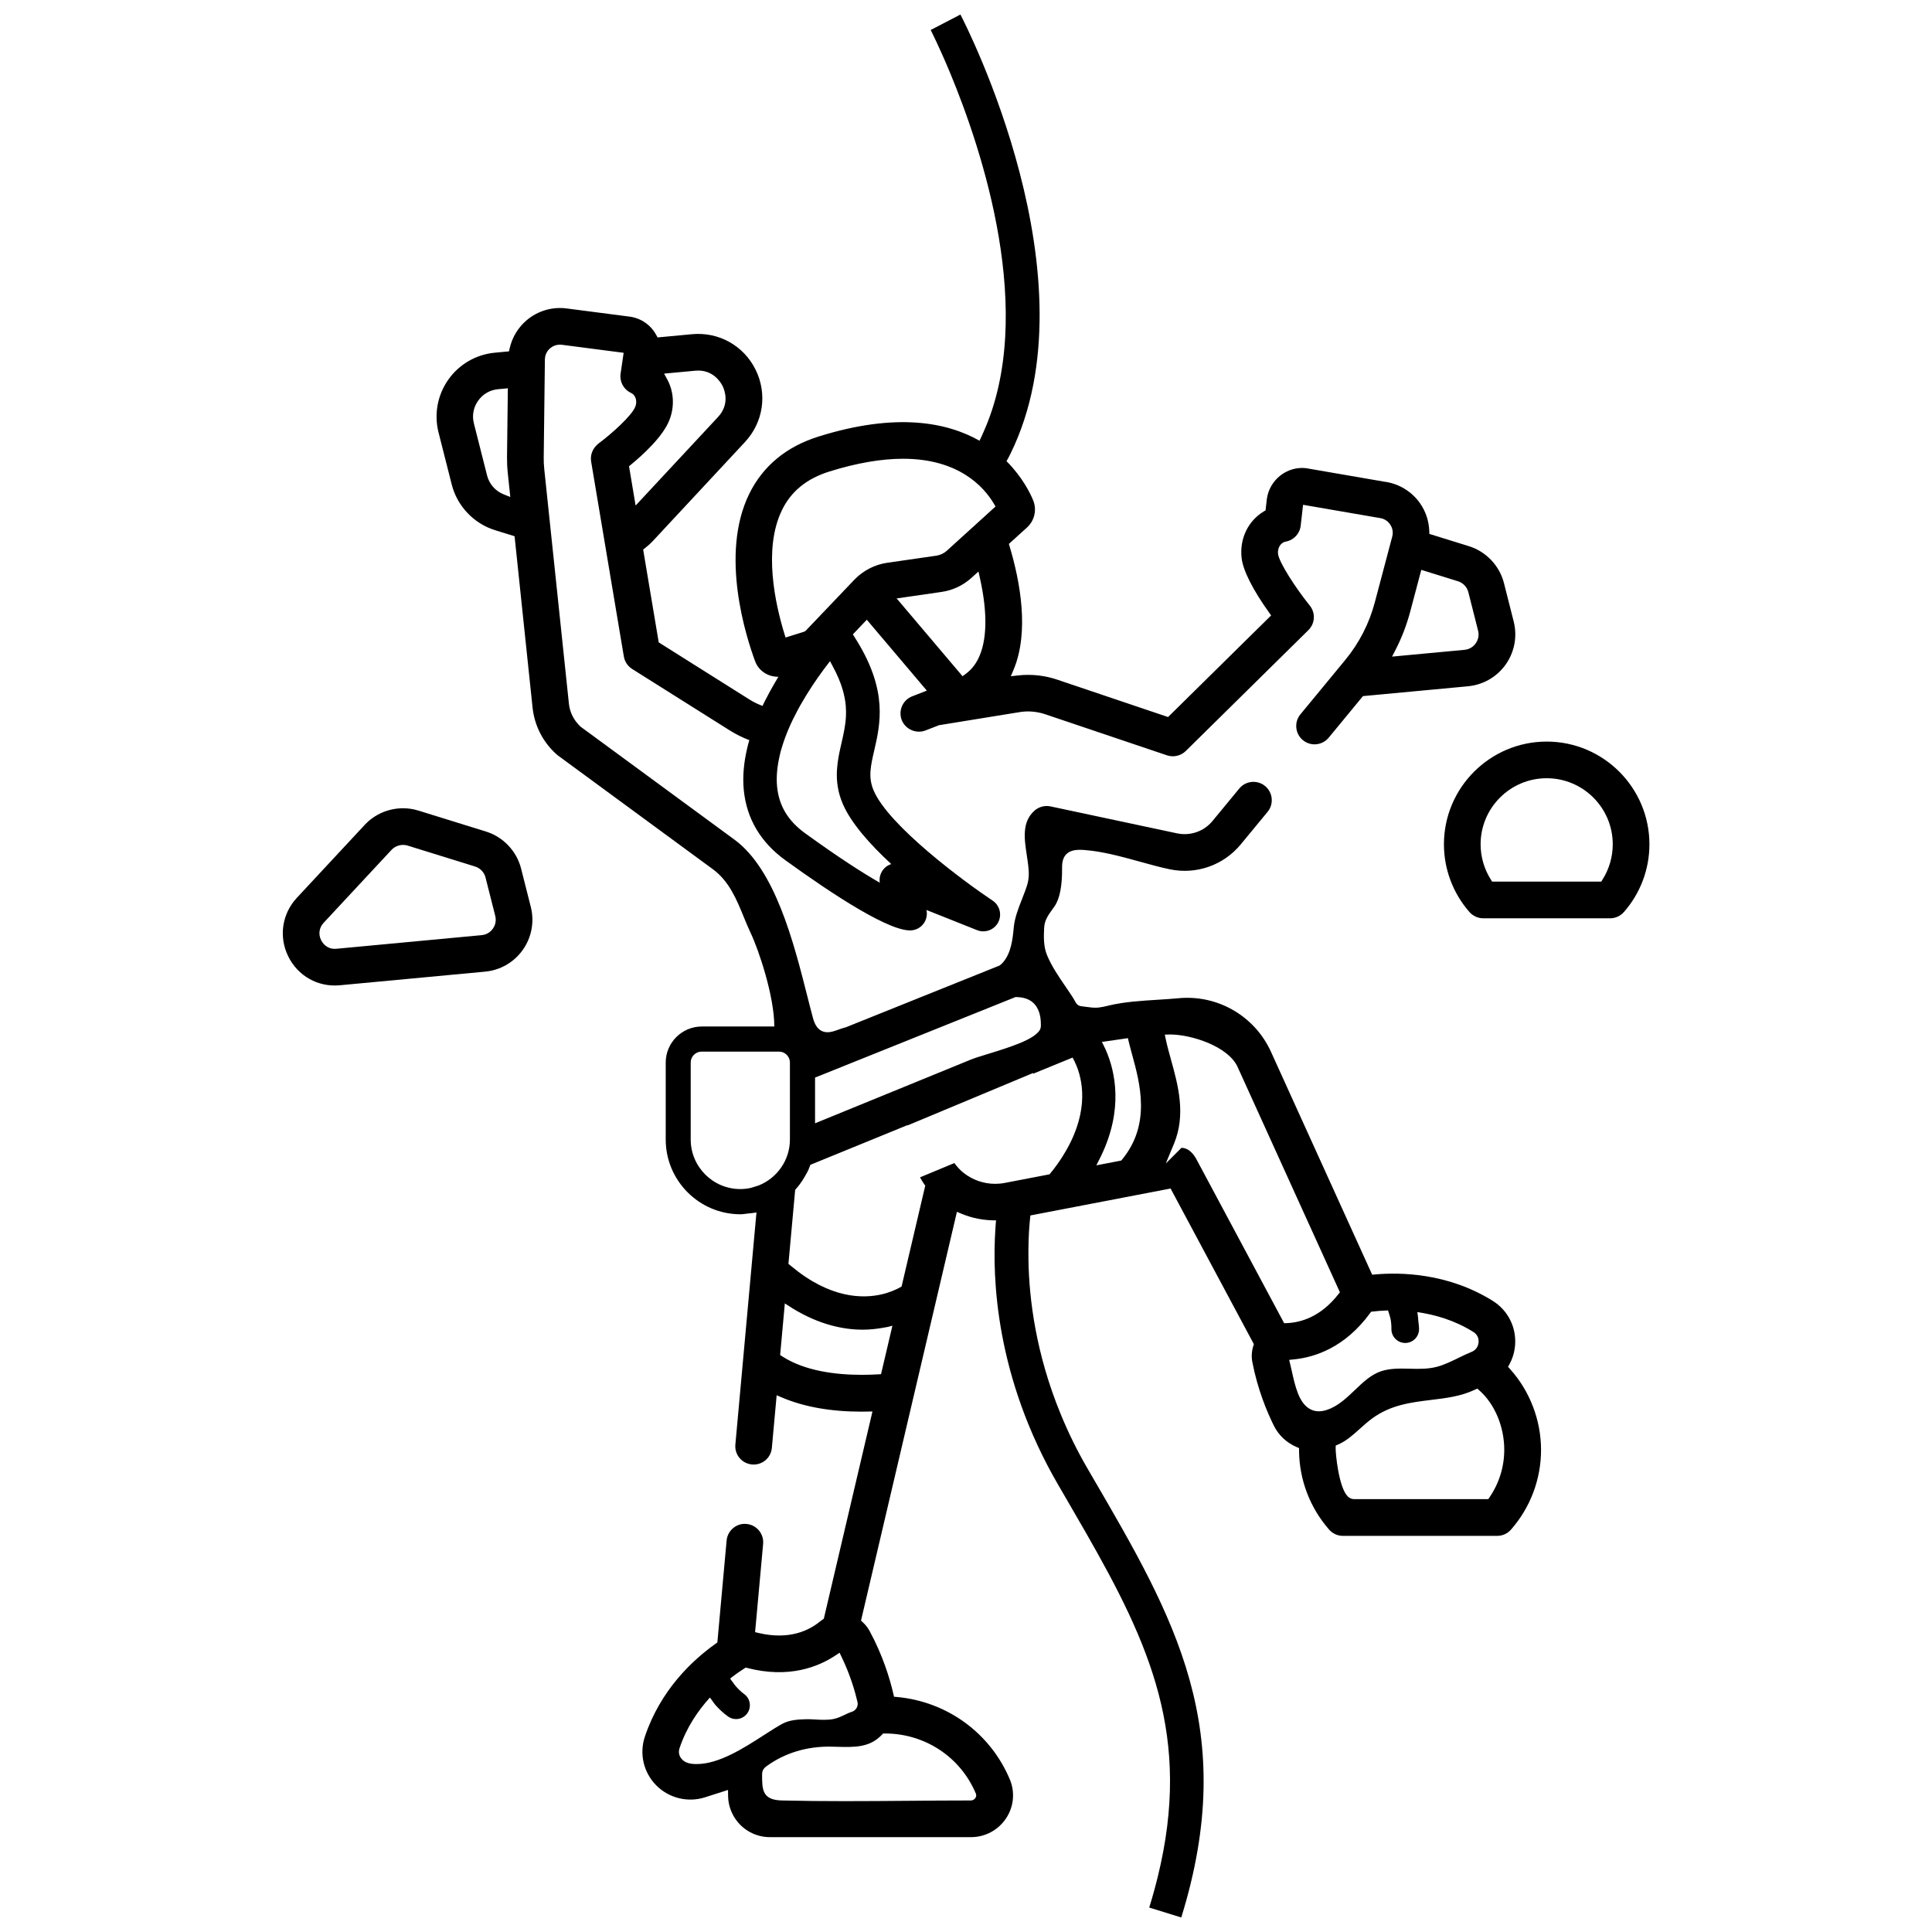 <svg viewBox="0 0 1000 1000" xmlns="http://www.w3.org/2000/svg" id="Livello_1"><defs><style>.cls-1{fill:none;}.cls-1,.cls-2{stroke-width:0px;}</style></defs><path d="m511.52,545.49c12.53-3.83,23.18-7.37,26.48-12.03.65-.92.75-1.93.76-2.72.11-6.12-1.72-10.42-5.43-12.78-2.14-1.35-4.78-1.86-7.66-1.89l-8.2,3.29-22,8.84-12.02,4.83-4.38,1.76-31.12,12.5-4.11,1.65-21.97,8.83v23.67l80.75-33.02c1.95-.8,5.17-1.78,8.9-2.92Z" class="cls-1"></path><path d="m557.05,551.35c-.29-.7-.58-1.39-.87-1.99-.35-.72-.69-1.35-1.01-1.93l-20.38,8.34-.05-.36-44.23,18.47-2.01.82v.02s-18.79,7.84-18.79,7.84v-.17s-50.29,20.56-50.29,20.56c-.34.94-.66,1.88-1.07,2.78-.48,1.05-1.07,2.02-1.64,3.01-.05.09-.1.19-.15.28-.78,1.35-1.6,2.65-2.53,3.89-.77,1.03-1.58,2.02-2.45,2.97l-3.49,38.35c.69.6,1.35,1.06,2.03,1.62.68.56,1.36,1.09,2.03,1.61.36.28.72.58,1.07.85,19.77,14.83,36.17,13.84,45.54,11.04,1.05-.31,2.01-.65,2.87-.99.95-.37,1.76-.73,2.48-1.08,1.15-.55,2.03-1.05,2.55-1.37l12.02-51.23.23-.96-.58-.8c-.81-1.12-1.45-2.32-2.14-3.5l17.79-7.39c1.33,1.81,2.82,3.5,4.61,4.94,4.72,3.8,10.53,5.81,16.49,5.81,1.65,0,3.31-.15,4.97-.47l23.18-4.45c.71-.87,1.45-1.75,2.11-2.62.66-.86,1.3-1.72,1.91-2.57,1.01-1.42,1.94-2.82,2.82-4.2,13.2-20.9,10.89-37.17,7.34-46.29-.12-.3-.24-.54-.35-.82Z" class="cls-1"></path><path d="m408.85,586.76v-36.79c0-3.12-2.54-5.65-5.66-5.65h-40.03c-3.12,0-5.66,2.53-5.66,5.65v39.83c0,14.15,11.52,25.67,25.68,25.67,1.73,0,3.42-.18,5.06-.51.78-.16,1.49-.45,2.24-.68.75-.23,1.52-.41,2.24-.7,9.43-3.8,16.13-13.01,16.13-23.79v-3.04Z" class="cls-1"></path><path d="m457.2,687.24c-3.27.59-6.8,1.01-10.69,1.01-10.35,0-22.74-2.76-36.17-10.96-.68-.42-1.37-.87-2.06-1.32-.69-.45-1.37-.84-2.06-1.32l-2.43,26.72,1.1.71c11.69,7.56,27.65,9.54,41.14,9.54,2.92,0,5.73-.09,8.36-.24l1.62-.09,5.89-25.09c-.79.21-1.53.43-2.37.62-.74.16-1.55.27-2.33.42Z" class="cls-1"></path><path d="m584.26,539.29l-.46-1.93-13.46,1.96c.34.63.67,1.33,1.02,2.04.33.67.65,1.31.98,2.05,4.94,11.26,9.18,30.8-2.41,54.89-.39.81-.81,1.62-1.23,2.44-.43.82-.77,1.62-1.23,2.45l12.89-2.48.5-.61c14.97-18.27,9.26-39.16,5.09-54.42-.62-2.28-1.21-4.42-1.68-6.41Z" class="cls-1"></path><path d="m692.71,669.95l.81-1.03-52.96-116.64c-4.86-10.71-24.05-16.84-35.08-16.79l-2.59.07.53,2.54c.66,3.16,1.6,6.58,2.61,10.2,3.72,13.4,7.93,28.57,1.58,43.84l-4.21,10.12,8.09-8.09h.02c3.97,0,6.53,3.63,7.74,5.89l45.43,84.9,1.36-.05c7.06-.28,17.43-3.11,26.68-14.94Z" class="cls-1"></path><path d="m800.56,402.81c-18.86,0-34.2,15.34-34.2,34.2,0,6.49,1.84,12.82,5.33,18.31l.64,1.01h56.47l.64-1.01c3.48-5.49,5.33-11.82,5.33-18.31,0-18.86-15.34-34.2-34.2-34.2Z" class="cls-1"></path><path d="m714.85,709.75c4.68-1.56,9.55-1.43,14.69-1.31,4.67.13,9.51.25,14.23-1,3.72-.98,7.55-2.85,11.24-4.65,2.25-1.1,4.47-2.18,6.62-3.04,2.12-.83,3.45-2.62,3.66-4.9.21-2.25-.77-4.22-2.67-5.42-9.79-6.11-20.01-9-29.03-10.28.16.75.21,1.5.32,2.25.11.73.12,1.47.19,2.21.14,1.5.42,3,.39,4.51-.08,3.9-3.27,7-7.15,7-.05,0-.1,0-.16,0-3.95-.08-7.09-3.35-7-7.31.04-1.74-.13-3.49-.46-5.22-.14-.73-.42-1.44-.62-2.17-.2-.72-.4-1.43-.66-2.14-3.16.1-5.89.33-7.85.57l-.93.11-.55.76c-13.01,17.8-28.59,22.82-39.37,23.9l-2.48.25.58,2.42c.27,1.11.53,2.29.81,3.51,1.7,7.64,3.63,16.3,9.31,19.49,1.42.8,2.98,1.2,4.66,1.2,1.34,0,2.76-.25,4.25-.76,5.7-1.94,10.12-6.17,14.41-10.26,4.3-4.11,8.36-7.99,13.58-9.74Z" class="cls-1"></path><path d="m765.7,719.7l-1.07-.95-1.29.61c-7.19,3.39-14.7,4.31-22.66,5.27-10.23,1.24-20.82,2.53-30.43,9.56-2.26,1.65-4.36,3.54-6.4,5.37-3.63,3.26-7.06,6.34-11.21,8.12l-1.28.55-.04,1.39c-.06,2.47,1.53,20.08,6.17,24.84,1.21,1.24,2.44,1.5,3.25,1.5h69.59l.65-.95c4.98-7.28,7.61-15.79,7.61-24.6,0-11.93-4.94-23.7-12.89-30.71Z" class="cls-1"></path><path d="m758.03,336.36c3.2-.31,5.01-2.24,5.8-3.36.8-1.12,2.01-3.48,1.22-6.59l-5.03-19.86c-.68-2.69-2.75-4.87-5.39-5.69l-18.97-5.89-5.75,21.68c-1.82,6.85-4.36,13.48-7.57,19.71l-1.81,3.52,37.5-3.51Z" class="cls-1"></path><path d="m433.2,904.14l-2.84-.07c-12.51-.27-23.99,3.22-33.41,9.98-.78.55-1.64,1.24-2.12,2.39-.36.87-.36,1.72-.36,2.36.04,7.48.06,12.87,10.23,13.12,10.84.26,21.79.35,32.69.35s21.85-.09,32.57-.17c10.86-.09,21.71-.18,32.56-.18,1.64,0,2.79-1.4,2.79-2.66l-.17-.84c-7.94-18.93-26.31-31.17-47.11-31.17h-.93l-.64.68c-6.29,6.65-14.15,6.45-23.25,6.2Z" class="cls-1"></path><path d="m406.59,329.96l9.31-2.91.95-.42,25.26-26.49.2-.2c4.51-4.67,10.53-7.75,16.93-8.67l25.34-3.66c2.07-.3,3.98-1.2,5.52-2.6l25.18-22.87-.91-1.53c-5.16-8.66-18.12-23.18-46.98-23.18-11.25,0-24.04,2.22-38.03,6.58-11.78,3.68-19.83,10.21-24.61,19.96-9.84,20.06-3.48,48.64,1.19,63.89l.64,2.08Z" class="cls-1"></path><path d="m251.31,454.22c-.68-2.68-2.75-4.86-5.39-5.69l-34.99-10.86c-2.88-.89-6.19,0-8.25,2.2l-35.14,37.76c-2.36,2.53-2.85,5.9-1.33,9,.54,1.1,2.57,4.5,7.07,4.5.28,0,.58-.02.88-.04l75.16-7.05c3.2-.31,5.01-2.24,5.8-3.36.8-1.12,2.01-3.48,1.22-6.59l-5.03-19.86Z" class="cls-1"></path><path d="m506.45,295.81l-3.59,3.25c-4.35,3.95-9.73,6.49-15.56,7.33l-23.19,3.36,34.11,40.27,1.64-1.22c2.72-2.03,4.83-4.56,6.43-7.75,4.64-9.21,4.98-23.6.97-41.6l-.81-3.64Z" class="cls-1"></path><path d="m404.86,892.28c3.59-1.98,8.03-2.26,12.26-2.39,1.56-.06,3.21.05,4.89.14,3.11.17,6.35.34,9.29-.23,2.2-.43,4.08-1.32,5.89-2.19,1.2-.57,2.42-1.16,3.74-1.58,2.12-.68,3.39-2.89,2.89-5.04-1.28-5.53-3.75-14.05-8.21-23.28l-1.08-2.24-2.07,1.38c-9.02,6.01-24.24,12.02-45.59,6.54l-.91-.23-.79.5c-1.87,1.18-4.41,2.9-7.28,5.18.36.63.86,1.16,1.28,1.76.42.6.82,1.21,1.29,1.77,1.38,1.65,2.91,3.19,4.73,4.52,3.19,2.33,3.88,6.81,1.54,10-1.4,1.91-3.58,2.93-5.78,2.93-1.47,0-2.95-.45-4.22-1.39-2.5-1.83-4.71-3.92-6.69-6.18-.49-.56-.84-1.21-1.29-1.79-.46-.58-.88-1.19-1.31-1.8-6.1,6.69-12.09,15.35-15.73,26.2-.72,2.12-.22,4.27,1.36,5.88,1.21,1.24,2.88,1.98,4.96,2.22h0c.83.09,1.68.14,2.53.14,11.53,0,24.23-8.17,34.57-14.83,3.5-2.25,6.79-4.37,9.71-5.98Z" class="cls-1"></path><path d="m325.58,241.33l3.41,20.34,42.66-45.83c6.22-6.68,3.38-13.97,2.36-16.04-1.02-2.08-5.21-8.77-14.15-7.92l-16.13,1.51,1.58,2.89c3.5,6.4,3.93,14.11,1.18,21.14-3.37,8.63-13.93,18.18-19.93,23.11l-.97.8Z" class="cls-1"></path><path d="m262.42,236.51l.43-35.54-5.05.47c-4.22.39-7.89,2.52-10.34,5.98-2.45,3.47-3.22,7.64-2.18,11.75l6.83,26.96c1.12,4.44,4.37,8.1,8.68,9.78l3.32,1.3-1.31-12.42c-.29-2.76-.42-5.55-.39-8.29Z" class="cls-1"></path><path d="m416.66,431.24c17.89,12.95,30.29,20.84,38.7,25.63-.43-2.7.44-5.48,2.41-7.48,1.01-1.01,2.22-1.74,3.53-2.16-10.96-10.15-20.84-21.23-25.1-31.18-2.61-6.09-3.27-11.74-3.03-17.03.03-.71.11-1.4.17-2.1.07-.77.14-1.53.24-2.28.47-3.51,1.22-6.87,1.96-10.06,1.04-4.53,2.06-8.99,2.31-13.81.09-1.7.06-3.46-.08-5.27-.2-2.67-.75-5.52-1.62-8.54-1.05-3.65-2.72-7.62-5.08-11.99-.38-.7-.68-1.35-1.1-2.07-.14-.24-.22-.45-.37-.69-1,1.28-2.09,2.71-3.2,4.22-3.84,5.17-8.2,11.58-12.19,18.67-.51.91-1.02,1.83-1.52,2.77-3.21,6.01-6.04,12.42-7.98,18.88-.23.75-.47,1.51-.67,2.26-.19.72-.33,1.43-.5,2.14-1.27,5.45-1.85,10.89-1.33,16.1.97,9.81,5.7,17.65,14.44,23.98Z" class="cls-1"></path><path d="m269.71,449.56c-2.29-9.05-9.25-16.39-18.17-19.15l-34.99-10.86c-2.6-.81-5.27-1.2-7.93-1.2-7.4,0-14.67,3.04-19.83,8.59l-35.14,37.77c-7.7,8.28-9.45,20.17-4.46,30.31,4.95,10.07,15.33,16.04,26.74,14.95l75.16-7.05c7.87-.73,14.98-4.85,19.54-11.31,4.55-6.45,6.05-14.54,4.11-22.2l-5.03-19.86Zm-14.59,31.11c-.79,1.13-2.61,3.06-5.8,3.36l-75.16,7.05c-.31.03-.6.04-.88.04-4.5,0-6.53-3.4-7.07-4.5-1.53-3.1-1.03-6.47,1.33-9l35.14-37.76c2.06-2.2,5.37-3.08,8.25-2.2l34.99,10.86c2.65.83,4.72,3,5.39,5.69l5.03,19.86c.79,3.11-.42,5.47-1.22,6.59Z" class="cls-2"></path><path d="m800.56,383.84c-29.32,0-53.18,23.85-53.18,53.18,0,12.9,4.7,25.35,13.22,35.06,1.8,2.05,4.4,3.23,7.13,3.23h65.66c2.73,0,5.33-1.18,7.13-3.23,8.53-9.7,13.22-22.15,13.22-35.06,0-29.32-23.86-53.18-53.18-53.18Zm28.88,71.48l-.64,1.01h-56.47l-.64-1.01c-3.48-5.49-5.33-11.82-5.33-18.31,0-18.86,15.34-34.2,34.2-34.2s34.2,15.34,34.2,34.2c0,6.49-1.84,12.82-5.33,18.31Z" class="cls-2"></path><path d="m780.56,707.51l.73-1.35c1.61-2.98,2.58-6.21,2.89-9.61.85-9.34-3.57-18.24-11.51-23.21-23.35-14.59-48.17-14.84-60.9-13.69l-1.53.14-52.38-115.37c-8.41-18.51-27.57-29.66-47.86-27.74-3.63.34-7.34.58-11.07.81-8.25.52-16.79,1.05-24.62,2.88l-1.06.25c-2.92.7-5.45,1.32-9.31.74-1.36-.2-2.33-.3-3.03-.37-2.55-.25-3.28-.55-4.54-2.84-.31-.56-.74-1.34-1.45-2.44-1.07-1.64-2.22-3.33-3.38-5.03-3.59-5.25-7.29-10.67-9.62-16.33-1.9-4.61-1.67-9.88-1.47-14.12.17-3.92,2.23-6.75,4.21-9.49.41-.57.83-1.14,1.23-1.73,2.65-3.89,3.95-10.61,3.84-19.98-.04-3.23.74-5.54,2.36-7.06,2.37-2.22,5.97-2.27,9.5-1.98,9.24.72,18.96,3.41,28.37,6,5.34,1.48,10.39,2.87,15.34,3.92,13.81,2.94,27.96-2,36.94-12.89l13.86-16.81c3.33-4.03,2.75-10.03-1.29-13.36-4.04-3.33-10.04-2.74-13.36,1.29l-13.86,16.8c-4.45,5.41-11.47,7.84-18.34,6.4l-65.5-13.95c-2.87-.62-5.95.17-8.19,2.11-6.74,5.85-5.39,14.67-4.09,23.2l.38,2.56c.47,3.31,1.01,7.06.31,10.77-.36,1.87-1.01,3.66-1.59,5.23-.51,1.37-1.04,2.74-1.58,4.11-1.96,5.01-3.81,9.74-4.27,14.67-.54,5.75-1.28,13.64-5.99,18.55-.38.39-.88.77-1.33,1.16l-42.25,16.97-4.77,1.92-25.69,10.32-2.48,1-4.37,1.76c-1.09.24-2.28.65-3.59,1.12l-1.16.42c-2.47.86-5.33,1.66-7.94.28-2.02-1.07-3.45-3.23-4.36-6.62-.98-3.63-1.98-7.57-3.03-11.73-6.98-27.49-16.53-65.12-37.6-80.59,0,0-1.09-.8-79.65-58.47-3.49-3.24-5.57-7.41-6.04-11.9l-12.76-121.43c-.21-2.01-.31-4.06-.28-6.08l.61-50.84c.13-3.03,1.79-4.85,2.77-5.67.99-.83,3.13-2.16,6.26-1.72l31.73,4.12-1.58,10.78c-.6,4.14,1.53,8.13,5.29,9.93,2.84,1.36,3.32,4.64,2.33,7.18-1.84,4.71-12.29,14.03-18.77,18.85-.43.32-.84.68-1.21,1.07l-.39.41c-2.06,2.16-2.99,5.19-2.49,8.12l16.92,100.85c.45,2.67,2.02,5.02,4.3,6.46l50.67,31.9c3.18,2,6.53,3.62,9.99,4.95-.2.71-.44,1.4-.62,2.11-.18.71-.35,1.41-.51,2.12-1.68,7.17-2.45,14.45-1.75,21.58,1.47,14.84,8.72,27.07,21.54,36.35,24.16,17.48,55.26,38.03,65.94,36.2,2.61-.42,4.88-2.01,6.17-4.32,1.06-1.88,1.36-4.06.9-6.14l26.23,10.45c1.05.42,2.14.61,3.21.61,3.14,0,6.15-1.71,7.69-4.65,2.06-3.94.82-8.8-2.88-11.26-14.46-9.62-53.72-38.61-61.58-56.98-2.91-6.8-1.57-12.65.3-20.73,3.17-13.75,6.97-30.53-8.69-56.3-.38-.63-.78-1.26-1.19-1.9-.4-.64-.76-1.25-1.18-1.9l7.22-7.57,31.07,36.69-7.59,2.95c-4.87,1.9-7.3,7.41-5.4,12.28,1.86,4.77,7.44,7.27,12.29,5.39l6.99-2.72,41.71-6.77c4.55-.75,9.3-.31,13.75,1.26l62.57,21.11c3.33,1.13,7.17.25,9.69-2.23l63.48-62.58c3.48-3.43,3.79-8.89.73-12.7-7.4-9.2-15.78-22.14-16.44-26.72-.31-2.77.99-5.82,4.08-6.42,4.11-.78,7.18-4.09,7.65-8.24l1.23-10.79,39.54,6.82c3.01.35,4.71,2.18,5.45,3.25.72,1.02,1.86,3.17,1.25,6.04l-9.1,34.35c-2.93,11.04-8.1,21.11-15.37,29.93l-23.15,28.07c-1.61,1.95-2.37,4.42-2.12,6.94.24,2.53,1.45,4.8,3.41,6.42,4.04,3.34,10.02,2.75,13.36-1.29l17.73-21.51,54.37-5.09c7.87-.74,14.98-4.86,19.54-11.31,4.55-6.45,6.05-14.54,4.11-22.2l-5.03-19.86c-2.29-9.05-9.25-16.38-18.17-19.15l-20.44-6.34-.06-1.53c-.2-5.23-1.87-10.21-4.82-14.4-4.31-6.11-11.03-10.16-18.45-11.11l-40.52-6.99c-9.83-1.13-18.96,6.06-20.29,16.01l-.66,5.83-.91.55c-8.22,4.96-12.61,14.21-11.48,24.14.73,6.4,5.78,16.41,14.2,28.18l1.08,1.51-53.35,52.59-56.92-19.2c-6.62-2.32-13.81-3.12-20.79-2.33l-3.67.42,1.43-3.41c8.2-19.6,3.42-45.5-2.05-63.77l-.39-1.31,9.4-8.52c3.86-3.51,5.15-9.13,3.2-13.96-1.44-3.58-5.54-12.06-13.82-20.35.36-.67.75-1.32,1.1-1.99.35-.69.7-1.38,1.04-2.07,44.16-90.14-23.02-221.39-26-227.13l-7.7,4.01-7.7,4c.17.33,4.46,8.74,10.13,22.37,16.53,39.82,44.77,124.55,17.12,185.94-.05.1-.09.2-.13.3-.3.67-.58,1.35-.9,2.01-.31.66-.61,1.32-.94,1.97-17-9.63-43.24-14.68-83.2-2.2-16.78,5.24-28.89,15.24-35.99,29.71-15.4,31.38-1.54,74.3,3.07,86.71,1.85,4.96,6.75,8.05,12.03,7.96-.45.73-.89,1.48-1.33,2.23-.41.69-.81,1.4-1.22,2.1-1.28,2.22-2.52,4.5-3.73,6.85-.34.65-.69,1.29-1.01,1.95-.32.65-.63,1.3-.94,1.96-2.31-.89-4.55-1.93-6.65-3.25l-47.07-29.64-8.06-48.05,1.03-.8c1.53-1.18,2.82-2.36,3.98-3.6l47.72-51.28c9.48-10.2,11.64-24.85,5.5-37.35-6.16-12.51-19.07-19.73-32.95-18.43l-17.82,1.67-.68-1.26c-2.82-5.19-7.78-8.64-13.62-9.49l-32.44-4.21c-7.53-1.08-15.15,1.12-20.95,6-4.44,3.73-7.59,8.92-8.87,14.63l-.35,1.54-7.32.69c-9.69.91-18.46,5.98-24.07,13.93-5.61,7.95-7.46,17.92-5.07,27.35l6.84,26.97c2.83,11.15,11.4,20.19,22.38,23.6l10.14,3.15,9.31,88.68c.99,9.4,5.44,18.04,12.53,24.31.2.18.43.36.67.54,29.91,21.95,80.08,58.79,80.15,58.84,8.37,6.15,12.22,15.55,15.95,24.65,1.14,2.79,2.28,5.57,3.54,8.23,4.16,8.73,12.27,32.64,12.29,48.51h-37.53c-10.3,0-18.68,8.38-18.68,18.67v39.83c0,21.33,17.36,38.69,38.69,38.69,1.32,0,2.58-.26,3.87-.39.73-.07,1.48-.11,2.2-.22.74-.12,1.49-.17,2.21-.33l-10.92,120.14c-.23,2.53.53,4.99,2.16,6.93,1.62,1.95,3.91,3.14,6.43,3.37.28.03.58.04.87.04,4.93,0,8.98-3.71,9.43-8.63l2.48-27.24,2.74,1.17c11.44,4.86,25.26,7.32,41.09,7.32l5.76-.09-25.18,107.27-.67.47c-.5.36-.85.6-1.18.86-5.83,4.82-16.1,9.78-31.89,6.06l-1.83-.43,4.16-45.7c.47-5.21-3.38-9.83-8.59-10.31-2.53-.26-4.97.52-6.91,2.14-1.96,1.63-3.17,3.92-3.4,6.45l-4.79,52.76-.82.58c-12.29,8.73-28.64,24.16-36.68,48.1-2.98,8.88-.75,18.55,5.84,25.24,6.53,6.63,16.36,9.07,25.23,6.23l11.95-3.82.03,2.94c.04,4.2,1.28,8.26,3.59,11.76,4.01,6.09,10.77,9.73,18.07,9.73h104.08c7.31,0,14.09-3.64,18.15-9.74,3.99-5.99,4.72-13.51,1.95-20.12-10.04-23.95-32.41-40.3-58.38-42.68l-1.56-.14-.36-1.53c-1.83-7.89-5.47-19.96-12.37-32.63-.9-1.64-2.06-3.11-3.43-4.37l-.94-.86.29-1.24,49.36-210.36,2.36.99c5.7,2.39,11.77,3.49,17.89,3.44-.07.71-.13,1.39-.19,2.16-.05.67-.09,1.45-.14,2.17-1.74,25.45.06,76.86,32.63,132.79l2.58,4.43c3.91,6.71,7.67,13.2,11.34,19.61,33.36,58.26,55.29,106.11,37.48,178.61-1.27,5.18-2.73,10.47-4.41,15.91l16.58,5.14c30.17-97.31-3.44-154.99-45.99-228.01l-2.57-4.42c-5.57-9.56-10.1-18.99-13.88-28.18-12.82-31.2-16.29-59.39-16.65-79.32-.14-7.64.14-14.07.55-18.94.07-.81.14-1.53.21-2.25.08-.78.15-1.57.23-2.25l72.57-13.94,43.11,80.57-.28.88c-.86,2.69-1.04,5.54-.53,8.27,2.71,14.19,7.57,25.81,11.17,33.07,2.43,4.91,6.6,8.82,11.72,11l1.31.56v1.42c.13,15.01,5.66,29.5,15.57,40.79,1.8,2.05,4.4,3.23,7.13,3.23h79.86c2.73,0,5.33-1.18,7.13-3.23,10.04-11.43,15.56-26.09,15.56-41.28s-5.67-30.29-15.98-41.77l-1.02-1.14Zm-50.65-390.87l5.75-21.68,18.97,5.89c2.65.82,4.72,3,5.39,5.69l5.03,19.86c.79,3.11-.42,5.47-1.22,6.59-.79,1.13-2.61,3.06-5.8,3.36l-37.5,3.51,1.81-3.52c3.2-6.23,5.75-12.86,7.57-19.71Zm-223.62,24.41c-1.6,3.19-3.71,5.73-6.43,7.75l-1.64,1.22-34.11-40.27,23.19-3.36c5.83-.84,11.21-3.37,15.56-7.33l3.59-3.25.81,3.64c4,18,3.66,32.38-.97,41.6Zm-101.53-77.06c4.78-9.76,12.84-16.29,24.61-19.96,13.98-4.36,26.78-6.58,38.03-6.58,28.85,0,41.82,14.52,46.98,23.18l.91,1.53-25.18,22.87c-1.54,1.4-3.45,2.3-5.52,2.6l-25.34,3.66c-6.4.92-12.42,4-16.93,8.67l-.2.2-25.26,26.49-.95.42-9.31,2.91-.64-2.08c-4.67-15.25-11.03-43.83-1.19-63.89Zm-1.21,127.17c.17-.72.31-1.43.5-2.14.2-.75.45-1.51.67-2.26,1.94-6.47,4.77-12.87,7.98-18.88.5-.94,1.01-1.86,1.52-2.77,3.99-7.08,8.35-13.5,12.19-18.67,1.12-1.51,2.2-2.94,3.2-4.22.14.24.23.45.37.69.42.72.72,1.38,1.1,2.07,2.36,4.36,4.03,8.34,5.08,11.99.87,3.02,1.42,5.87,1.62,8.54.14,1.81.17,3.57.08,5.27-.25,4.82-1.26,9.28-2.31,13.81-.74,3.19-1.49,6.55-1.96,10.06-.1.75-.17,1.51-.24,2.28-.06.7-.14,1.39-.17,2.1-.24,5.29.42,10.94,3.03,17.03,4.26,9.95,14.13,21.03,25.1,31.18-1.31.42-2.53,1.14-3.53,2.16-1.97,2-2.84,4.78-2.41,7.48-8.41-4.8-20.81-12.68-38.7-25.63-8.74-6.33-13.47-14.17-14.44-23.98-.52-5.21.06-10.65,1.33-16.1Zm-57.06-173.74c2.75-7.03,2.32-14.74-1.18-21.14l-1.58-2.89,16.13-1.51c8.94-.86,13.13,5.84,14.15,7.92,1.02,2.07,3.86,9.36-2.36,16.04l-42.66,45.83-3.41-20.34.97-.8c6-4.92,16.57-14.48,19.93-23.11Zm-85.69,38.5c-4.31-1.68-7.56-5.34-8.68-9.78l-6.83-26.96c-1.05-4.11-.27-8.28,2.18-11.75,2.44-3.46,6.11-5.59,10.34-5.98l5.05-.47-.43,35.54c-.03,2.74.1,5.53.39,8.29l1.31,12.42-3.32-1.3Zm99.78,657.16c-.85,0-1.7-.04-2.53-.14h0c-2.08-.23-3.75-.98-4.96-2.22-1.58-1.61-2.08-3.75-1.36-5.88,3.64-10.85,9.64-19.5,15.73-26.2.42.61.85,1.22,1.31,1.8.45.58.81,1.23,1.29,1.79,1.98,2.26,4.19,4.35,6.69,6.18,1.28.93,2.75,1.39,4.22,1.39,2.2,0,4.37-1.02,5.78-2.93,2.33-3.19,1.64-7.67-1.54-10-1.81-1.33-3.35-2.87-4.73-4.52-.47-.56-.87-1.17-1.29-1.77-.42-.59-.91-1.13-1.28-1.76,2.88-2.28,5.42-4,7.28-5.18l.79-.5.91.23c21.35,5.48,36.57-.53,45.59-6.54l2.07-1.38,1.08,2.24c4.46,9.23,6.93,17.76,8.21,23.28.5,2.14-.77,4.36-2.89,5.04-1.33.42-2.54,1.01-3.74,1.58-1.82.87-3.7,1.76-5.89,2.19-2.95.57-6.18.41-9.29.23-1.69-.09-3.34-.2-4.89-.14-4.23.12-8.67.41-12.26,2.39-2.92,1.61-6.22,3.73-9.71,5.98-10.34,6.66-23.04,14.83-34.57,14.83Zm95.87-15.15l.64-.68h.93c20.8,0,39.17,12.23,47.11,31.17l.17.84c0,1.26-1.15,2.66-2.79,2.66-10.84,0-21.7.09-32.56.18-10.72.08-21.62.17-32.57.17s-21.85-.09-32.69-.35c-10.17-.25-10.2-5.65-10.23-13.12,0-.64,0-1.49.36-2.36.48-1.15,1.35-1.84,2.12-2.39,9.42-6.77,20.9-10.25,33.41-9.98l2.84.07c9.09.25,16.96.45,23.25-6.2Zm-34.58-318.85v-21.32l21.97-8.83,4.11-1.65,31.12-12.5,4.38-1.76,12.02-4.83,22-8.84,8.2-3.29c2.88.04,5.52.54,7.66,1.89,3.71,2.36,5.53,6.66,5.43,12.78-.01.78-.11,1.8-.76,2.72-3.3,4.65-13.95,8.2-26.48,12.03-3.73,1.14-6.95,2.13-8.9,2.92l-80.75,33.02v-2.34Zm-29.14,34.49c-.72.29-1.49.47-2.24.7-.75.22-1.47.52-2.24.68-1.64.33-3.33.51-5.06.51-14.16,0-25.68-11.52-25.68-25.67v-39.83c0-3.12,2.54-5.65,5.66-5.65h40.03c3.12,0,5.66,2.53,5.66,5.65v39.83c0,10.78-6.69,19.99-16.13,23.79Zm63.29,97.71l-1.62.09c-2.62.15-5.43.24-8.36.24-13.5,0-29.46-1.98-41.14-9.54l-1.1-.71,2.43-26.72c.69.48,1.37.88,2.06,1.32.69.44,1.38.9,2.06,1.32,13.43,8.2,25.82,10.96,36.17,10.96,3.89,0,7.42-.43,10.69-1.01.78-.14,1.59-.25,2.33-.42.84-.18,1.58-.41,2.37-.62l-5.89,25.09Zm94.05-112.84c-.87,1.38-1.8,2.78-2.82,4.2-.61.85-1.25,1.71-1.91,2.57-.66.86-1.4,1.74-2.11,2.62l-23.18,4.45c-1.65.32-3.31.47-4.97.47-5.95,0-11.77-2.02-16.49-5.81-1.79-1.44-3.28-3.13-4.61-4.94l-17.79,7.39c.7,1.18,1.34,2.38,2.14,3.5l.58.8-.23.96-12.02,51.23c-.52.32-1.4.82-2.55,1.37-.72.35-1.53.71-2.48,1.08-.87.34-1.82.67-2.87.99-9.37,2.8-25.77,3.8-45.54-11.04-.35-.27-.72-.57-1.07-.85-.67-.52-1.35-1.05-2.03-1.61-.68-.56-1.34-1.02-2.03-1.62l3.49-38.35c.87-.95,1.68-1.94,2.45-2.97.93-1.24,1.75-2.54,2.53-3.89.05-.09.1-.19.15-.28.56-.99,1.16-1.97,1.64-3.01.41-.9.73-1.84,1.07-2.78l50.29-20.56v.17s18.79-7.84,18.79-7.84v-.02s2.01-.82,2.01-.82l44.23-18.47.05.36,20.38-8.34c.33.58.66,1.22,1.01,1.93.29.6.58,1.29.87,1.99.12.28.24.52.35.82,3.55,9.12,5.86,25.39-7.34,46.29Zm30.79,1.65l-.5.61-12.89,2.48c.46-.83.81-1.63,1.23-2.45.43-.82.84-1.63,1.23-2.44,11.59-24.09,7.36-43.63,2.41-54.89-.33-.74-.65-1.38-.98-2.05-.35-.71-.68-1.42-1.02-2.04l13.46-1.96.46,1.93c.47,1.98,1.06,4.13,1.68,6.41,4.17,15.26,9.88,36.14-5.09,54.42Zm83.83,84.83l-45.43-84.9c-1.21-2.25-3.77-5.89-7.74-5.89h-.02l-8.09,8.09,4.21-10.12c6.36-15.26,2.14-30.44-1.58-43.84-1.01-3.62-1.95-7.05-2.61-10.2l-.53-2.54,2.59-.07c11.03-.04,30.21,6.09,35.08,16.79l52.96,116.64-.81,1.03c-9.26,11.84-19.62,14.66-26.68,14.94l-1.36.05Zm22.19,44.81c-1.49.5-2.91.76-4.25.76-1.68,0-3.24-.4-4.66-1.2-5.68-3.19-7.61-11.85-9.31-19.49-.27-1.22-.53-2.4-.81-3.51l-.58-2.42,2.48-.25c10.78-1.08,26.35-6.1,39.37-23.9l.55-.76.93-.11c1.96-.25,4.69-.47,7.85-.57.26.71.46,1.43.66,2.14.2.72.48,1.44.62,2.17.33,1.73.49,3.48.46,5.22-.08,3.95,3.05,7.22,7,7.31.06,0,.11,0,.16,0,3.88,0,7.07-3.11,7.15-7,.03-1.51-.25-3.01-.39-4.51-.07-.74-.08-1.48-.19-2.21-.11-.75-.16-1.5-.32-2.25,9.02,1.28,19.24,4.16,29.03,10.28,1.91,1.2,2.88,3.17,2.67,5.42-.21,2.28-1.54,4.07-3.66,4.9-2.15.86-4.37,1.94-6.62,3.04-3.69,1.8-7.51,3.67-11.24,4.65-4.72,1.25-9.55,1.13-14.23,1-5.14-.11-10.01-.25-14.69,1.31-5.22,1.75-9.28,5.63-13.58,9.74-4.28,4.09-8.71,8.32-14.41,10.26Zm84.11,45.26l-.65.95h-69.59c-.81,0-2.04-.26-3.25-1.5-4.64-4.76-6.24-22.37-6.17-24.84l.04-1.39,1.28-.55c4.15-1.78,7.58-4.85,11.21-8.12,2.04-1.83,4.14-3.72,6.4-5.37,9.61-7.03,20.19-8.31,30.43-9.56,7.96-.96,15.47-1.87,22.66-5.27l1.29-.61,1.07.95c7.95,7.01,12.89,18.79,12.89,30.71,0,8.81-2.63,17.31-7.61,24.6Z" class="cls-2"></path></svg>